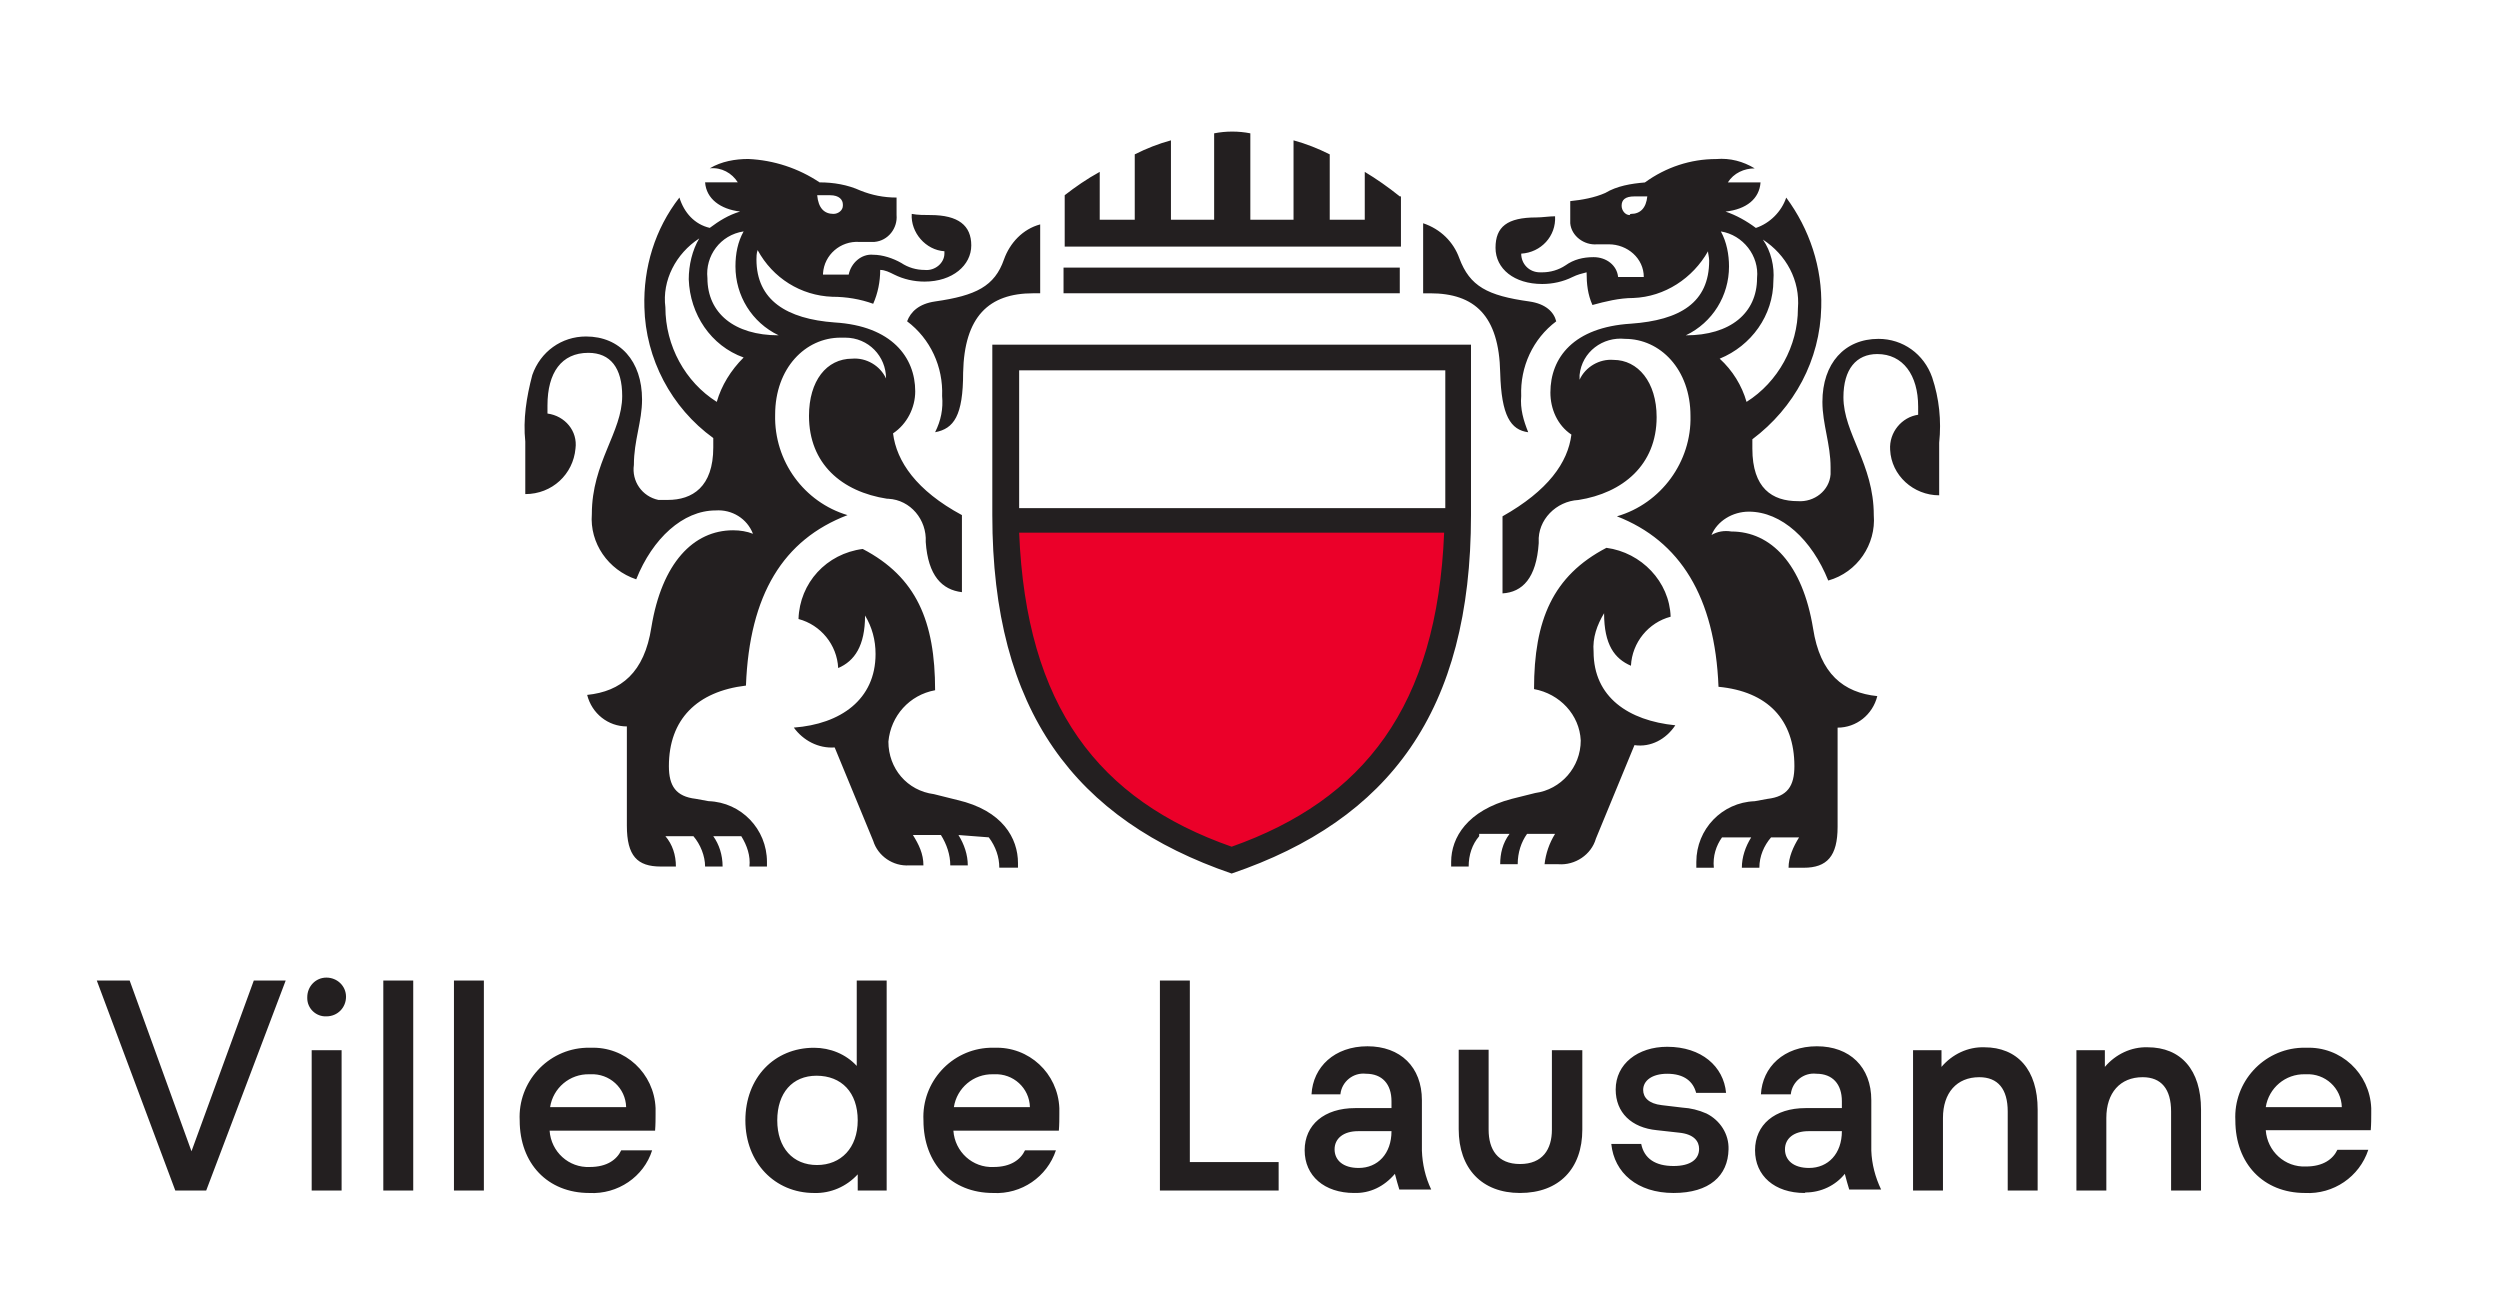 <?xml version="1.0" encoding="UTF-8" standalone="no"?>
<!-- Created with Inkscape (http://www.inkscape.org/) -->

<svg
   width="173.119mm"
   height="89.937mm"
   viewBox="0 0 173.119 89.936"
   version="1.1"
   id="svg1"
   xml:space="preserve"
   inkscape:version="1.4.2 (ebf0e94, 2025-05-08)"
   sodipodi:docname="svd_picto_villelausanne.svg"
   xmlns:inkscape="http://www.inkscape.org/namespaces/inkscape"
   xmlns:sodipodi="http://sodipodi.sourceforge.net/DTD/sodipodi-0.dtd"
   xmlns="http://www.w3.org/2000/svg"
   xmlns:svg="http://www.w3.org/2000/svg"><sodipodi:namedview
     id="namedview1"
     pagecolor="#ffffff"
     bordercolor="#000000"
     borderopacity="0.25"
     inkscape:showpageshadow="2"
     inkscape:pageopacity="0.0"
     inkscape:pagecheckerboard="0"
     inkscape:deskcolor="#d1d1d1"
     inkscape:document-units="mm"
     inkscape:zoom="0.72604517"
     inkscape:cx="610.15487"
     inkscape:cy="-194.89145"
     inkscape:window-width="1920"
     inkscape:window-height="1017"
     inkscape:window-x="1912"
     inkscape:window-y="-8"
     inkscape:window-maximized="1"
     inkscape:current-layer="layer1"><inkscape:page
       x="0"
       y="0"
       width="173.119"
       height="89.937"
       id="page2"
       margin="0"
       bleed="0" /></sodipodi:namedview><defs
     id="defs1" /><g
     inkscape:label="Calque 1"
     inkscape:groupmode="layer"
     id="layer1"
     transform="translate(-18.295,-189.133)"><g
       id="g2"><g
         id="g1"
         transform="matrix(0.935,0,0,0.935,202.68,-109.817)"><path
           class="st0"
           d="m -105.985,382.44 c 9.771,-3.459 15.219,-10.376 15.737,-23.26 h -31.475 c 0.519,12.884 5.88,19.802 15.737,23.26 z"
           id="path1"
           sodipodi:nodetypes="cccc" /><path
           class="st1"
           d="m -136.509,333.239 c 1.038,0 2.075,0.173 3.026,0.605 0.865,0.346 1.729,0.519 2.681,0.519 v 1.297 c 0.086,0.951 -0.605,1.902 -1.643,1.989 h -0.346 -0.778 c -1.384,-0.086 -2.594,0.951 -2.681,2.335 v 0.086 h 1.902 c 0.173,-0.865 0.951,-1.556 1.816,-1.47 0.692,0 1.47,0.259 2.075,0.605 0.519,0.346 1.124,0.519 1.729,0.519 0.778,0.086 1.47,-0.519 1.47,-1.211 v -0.173 c -1.384,-0.086 -2.508,-1.384 -2.421,-2.767 0.432,0.086 0.951,0.086 1.384,0.086 2.075,0 3.026,0.778 3.026,2.248 0,1.47 -1.384,2.681 -3.459,2.681 -0.778,0 -1.556,-0.173 -2.248,-0.519 -0.346,-0.173 -0.692,-0.346 -1.038,-0.346 0,0.865 -0.173,1.729 -0.519,2.508 -0.951,-0.346 -1.989,-0.519 -3.026,-0.519 -2.335,-0.086 -4.41,-1.384 -5.534,-3.459 -0.086,0.259 -0.086,0.519 -0.086,0.692 0,3.026 2.248,4.41 5.793,4.669 4.237,0.259 5.966,2.594 5.966,5.102 0,1.211 -0.605,2.421 -1.643,3.113 0.259,2.075 1.729,4.237 5.102,6.053 v 5.707 c -1.47,-0.173 -2.508,-1.211 -2.681,-3.718 0.086,-1.643 -1.124,-3.113 -2.767,-3.199 h -0.086 c -3.372,-0.519 -5.793,-2.594 -5.793,-6.139 0,-2.594 1.297,-4.237 3.199,-4.237 1.038,-0.086 2.075,0.519 2.508,1.47 0,-1.643 -1.297,-3.026 -3.026,-3.026 h -0.346 c -2.594,0 -4.842,2.248 -4.842,5.707 -0.086,3.459 2.162,6.485 5.361,7.436 -4.756,1.816 -7.263,5.88 -7.523,12.625 -3.632,0.432 -5.707,2.508 -5.707,5.966 0,1.47 0.519,2.248 1.989,2.421 l 0.951,0.173 c 2.421,0.086 4.323,2.075 4.323,4.496 v 0.346 h -1.297 c 0.086,-0.778 -0.173,-1.556 -0.605,-2.248 h -2.075 c 0.432,0.605 0.692,1.384 0.692,2.248 h -1.297 c 0,-0.778 -0.346,-1.643 -0.865,-2.248 h -2.075 c 0.519,0.605 0.778,1.384 0.778,2.248 h -1.124 c -1.729,0 -2.508,-0.778 -2.508,-3.026 v -7.35 c -1.384,0 -2.594,-0.951 -2.94,-2.335 2.508,-0.259 4.237,-1.643 4.756,-5.015 0.778,-4.756 3.113,-7.177 6.053,-7.177 0.519,0 1.038,0.086 1.47,0.259 -0.432,-1.124 -1.556,-1.816 -2.767,-1.729 -2.421,0 -4.669,2.075 -5.88,5.102 -2.075,-0.692 -3.459,-2.681 -3.286,-4.842 0,-3.805 2.248,-6.053 2.248,-8.733 0,-2.075 -0.865,-3.199 -2.508,-3.199 -1.989,0 -3.026,1.47 -3.026,3.891 v 0.605 c 1.297,0.173 2.248,1.297 2.075,2.594 -0.173,1.902 -1.729,3.372 -3.718,3.372 v -3.891 c -0.173,-1.643 0.086,-3.286 0.519,-4.929 0.605,-1.729 2.162,-2.853 3.978,-2.853 2.508,0 4.151,1.816 4.151,4.669 0,1.643 -0.605,3.026 -0.605,4.842 -0.173,1.211 0.605,2.335 1.816,2.594 h 0.692 c 1.816,0 3.372,-0.951 3.372,-3.891 v -0.692 c -3.113,-2.248 -5.015,-5.88 -5.102,-9.685 -0.086,-2.94 0.778,-5.793 2.594,-8.128 0.346,1.124 1.124,1.989 2.248,2.248 0.692,-0.519 1.384,-0.951 2.248,-1.211 -1.47,-0.173 -2.508,-0.951 -2.594,-2.162 h 2.421 c -0.432,-0.692 -1.211,-1.124 -2.075,-1.038 0.865,-0.519 1.902,-0.692 2.853,-0.692 1.902,0.086 3.718,0.692 5.275,1.729 z m -7.609,16.256 c 0.346,-1.211 1.038,-2.335 1.989,-3.286 -2.421,-0.865 -3.978,-3.199 -4.064,-5.793 0,-1.038 0.259,-2.162 0.778,-3.026 -1.729,1.124 -2.767,3.113 -2.508,5.102 0,2.853 1.47,5.534 3.805,7.004 z m -0.692,-9.166 c 0,2.594 1.989,4.237 5.275,4.237 -1.989,-0.951 -3.199,-2.94 -3.199,-5.102 0,-0.951 0.173,-1.816 0.605,-2.594 -1.729,0.259 -2.853,1.816 -2.681,3.459 z m 18.591,41.246 c 0.432,0.692 0.692,1.47 0.692,2.248 h -1.297 c 0,-0.778 -0.259,-1.556 -0.692,-2.248 h -2.075 c 0.432,0.692 0.778,1.384 0.778,2.248 h -1.038 c -1.211,0.086 -2.335,-0.692 -2.681,-1.816 l -2.853,-6.918 c -1.211,0.086 -2.335,-0.519 -3.026,-1.47 3.459,-0.259 6.053,-2.075 6.053,-5.448 0,-1.038 -0.259,-1.989 -0.778,-2.853 0,2.248 -0.778,3.372 -1.989,3.891 -0.086,-1.729 -1.297,-3.199 -2.94,-3.632 0.086,-2.681 2.075,-4.842 4.756,-5.188 3.978,2.075 5.361,5.361 5.361,10.463 -1.902,0.346 -3.286,1.902 -3.459,3.805 0,1.989 1.384,3.632 3.372,3.891 l 1.729,0.432 c 3.372,0.778 4.496,2.853 4.496,4.669 v 0.346 h -1.384 c 0,-0.778 -0.259,-1.556 -0.778,-2.248 z m -9.252,-46.002 c 0.346,0 0.692,-0.259 0.692,-0.605 v -0.086 c 0,-0.346 -0.259,-0.692 -0.951,-0.692 h -0.951 c 0.086,0.951 0.519,1.384 1.211,1.384 z m 7.523,6.485 c 3.026,-0.432 4.41,-1.124 5.102,-3.113 0.432,-1.211 1.384,-2.248 2.681,-2.594 v 5.102 h -0.519 c -3.286,0 -5.102,1.729 -5.188,5.88 0,3.199 -0.692,4.151 -2.075,4.41 0.432,-0.865 0.605,-1.729 0.519,-2.681 0.086,-2.162 -0.865,-4.237 -2.594,-5.534 0.259,-0.692 0.865,-1.297 2.075,-1.47 z m 39.689,15.824 c 0,14.527 -6.053,22.569 -17.726,26.546 -11.587,-3.978 -17.726,-12.019 -17.726,-26.546 v -12.625 h 35.452 z m -1.989,-10.722 h -31.475 v 10.203 h 31.561 V 347.161 Z m -15.737,35.28 c 9.771,-3.459 15.219,-10.376 15.737,-23.26 h -31.475 c 0.519,12.884 5.88,19.802 15.737,23.26 z m 12.452,-48.163 c -0.865,-0.692 -1.729,-1.297 -2.594,-1.816 v 3.545 h -2.594 v -4.842 c -0.865,-0.432 -1.729,-0.778 -2.681,-1.038 v 5.88 h -3.199 v -6.399 c -0.865,-0.173 -1.816,-0.173 -2.681,0 v 6.399 h -3.199 v -5.88 c -0.951,0.259 -1.816,0.605 -2.681,1.038 v 4.842 h -2.594 v -3.545 c -0.951,0.519 -1.816,1.124 -2.594,1.729 v 3.805 h 24.903 v -3.718 z m 0,5.275 h -24.903 v 1.902 h 24.903 z m 9.598,2.508 c 1.211,0.173 1.816,0.778 1.989,1.47 -1.729,1.297 -2.681,3.372 -2.594,5.534 -0.086,0.951 0.173,1.816 0.519,2.681 -1.297,-0.173 -1.989,-1.211 -2.075,-4.41 -0.086,-4.237 -1.902,-5.88 -5.188,-5.88 h -0.519 v -5.188 c 1.297,0.432 2.248,1.384 2.681,2.594 0.778,2.075 2.075,2.767 5.188,3.199 z m -3.718,39.603 c -0.519,0.605 -0.778,1.384 -0.778,2.248 h -1.297 v -0.346 c 0,-1.816 1.211,-3.805 4.496,-4.669 l 1.729,-0.432 c 1.902,-0.259 3.372,-1.902 3.372,-3.891 -0.086,-1.902 -1.556,-3.459 -3.459,-3.805 0,-5.102 1.384,-8.388 5.361,-10.463 2.594,0.346 4.669,2.508 4.756,5.102 -1.643,0.432 -2.853,1.902 -2.94,3.632 -1.211,-0.519 -1.989,-1.556 -1.989,-3.891 -0.519,0.865 -0.865,1.816 -0.778,2.853 0,3.372 2.594,5.102 6.053,5.448 -0.692,1.038 -1.816,1.643 -3.026,1.47 l -2.853,6.918 c -0.346,1.211 -1.556,1.989 -2.767,1.902 h -1.038 c 0.086,-0.778 0.346,-1.556 0.778,-2.248 h -2.075 c -0.432,0.605 -0.692,1.384 -0.692,2.248 h -1.297 c 0,-0.778 0.173,-1.556 0.692,-2.248 h -2.248 z m 12.279,-48.423 c 1.556,-1.124 3.372,-1.729 5.275,-1.729 1.038,-0.086 1.989,0.173 2.853,0.692 -0.778,0 -1.556,0.346 -1.989,1.038 h 2.421 c -0.086,1.211 -1.038,1.989 -2.594,2.162 0.778,0.259 1.556,0.692 2.248,1.211 1.038,-0.346 1.902,-1.211 2.248,-2.248 1.729,2.335 2.681,5.188 2.594,8.128 -0.086,3.891 -1.989,7.436 -5.102,9.771 v 0.692 c 0,2.94 1.47,3.891 3.372,3.891 1.211,0.086 2.335,-0.778 2.421,-1.989 v -0.519 c 0,-1.729 -0.605,-3.199 -0.605,-4.842 0,-2.853 1.643,-4.669 4.151,-4.669 1.816,0 3.372,1.124 3.978,2.853 0.519,1.556 0.692,3.199 0.519,4.842 v 3.891 c -1.902,0 -3.545,-1.47 -3.632,-3.372 -0.086,-1.297 0.865,-2.421 2.075,-2.594 v -0.605 c 0,-2.335 -1.124,-3.891 -3.026,-3.891 -1.556,0 -2.508,1.124 -2.508,3.199 0,2.681 2.248,4.929 2.248,8.733 0.173,2.162 -1.211,4.237 -3.372,4.842 -1.211,-3.026 -3.459,-5.102 -5.88,-5.102 -1.211,0 -2.335,0.692 -2.767,1.729 0.432,-0.259 0.951,-0.346 1.47,-0.259 2.94,0 5.275,2.421 6.053,7.177 0.519,3.372 2.248,4.756 4.756,5.015 -0.346,1.384 -1.556,2.335 -2.94,2.335 v 7.35 c 0,2.162 -0.778,3.026 -2.508,3.026 h -1.124 c 0,-0.778 0.346,-1.556 0.778,-2.248 h -2.075 c -0.519,0.605 -0.865,1.384 -0.865,2.248 h -1.297 c 0,-0.778 0.259,-1.556 0.692,-2.248 h -2.162 c -0.432,0.605 -0.692,1.384 -0.605,2.248 h -1.297 v -0.432 c 0,-2.421 1.902,-4.41 4.323,-4.496 l 0.951,-0.173 c 1.47,-0.173 1.989,-0.951 1.989,-2.421 0,-3.459 -1.989,-5.534 -5.621,-5.88 -0.259,-6.658 -2.853,-10.809 -7.523,-12.625 3.286,-0.951 5.534,-4.064 5.448,-7.436 0,-3.459 -2.248,-5.707 -4.842,-5.707 -1.643,-0.173 -3.199,0.951 -3.372,2.681 v 0.346 c 0.432,-0.951 1.47,-1.556 2.508,-1.47 1.816,0 3.199,1.643 3.199,4.237 0,3.545 -2.508,5.621 -5.793,6.139 -1.643,0.086 -3.026,1.47 -2.94,3.113 v 0.086 c -0.173,2.594 -1.211,3.632 -2.681,3.718 v -5.707 c 3.372,-1.902 4.842,-3.978 5.102,-6.053 -1.038,-0.692 -1.556,-1.902 -1.556,-3.113 0,-2.594 1.729,-4.842 5.966,-5.102 3.632,-0.259 5.793,-1.556 5.793,-4.669 0,-0.259 -0.086,-0.519 -0.086,-0.692 -1.124,1.989 -3.199,3.372 -5.534,3.459 -1.038,0 -2.075,0.259 -3.026,0.519 -0.346,-0.778 -0.432,-1.556 -0.432,-2.421 -0.346,0.086 -0.692,0.173 -1.038,0.346 -0.692,0.346 -1.47,0.519 -2.248,0.519 -2.075,0 -3.459,-1.124 -3.459,-2.681 0,-1.556 0.865,-2.248 3.026,-2.248 0.432,0 0.951,-0.086 1.384,-0.086 0.086,1.47 -1.038,2.681 -2.508,2.767 0,0.778 0.605,1.384 1.384,1.384 h 0.173 c 0.605,0 1.211,-0.173 1.729,-0.519 0.605,-0.432 1.297,-0.605 2.075,-0.605 0.951,0 1.729,0.605 1.816,1.47 h 1.902 c 0,-1.384 -1.211,-2.421 -2.594,-2.421 h -0.086 -0.778 c -0.951,0.086 -1.902,-0.605 -1.989,-1.556 v -0.346 -1.297 c 0.865,-0.086 1.816,-0.259 2.594,-0.605 0.865,-0.519 1.902,-0.692 2.94,-0.778 z m -1.038,2.335 c 0.692,0 1.124,-0.432 1.211,-1.297 h -0.951 c -0.692,0 -0.951,0.259 -0.951,0.692 0,0.346 0.259,0.692 0.605,0.692 0,-0.086 0.086,-0.086 0.086,-0.086 z m 9.339,4.756 c 0.173,-1.643 -1.038,-3.199 -2.681,-3.459 0.432,0.778 0.605,1.729 0.605,2.594 0,2.162 -1.211,4.151 -3.199,5.102 3.286,0 5.275,-1.643 5.275,-4.237 z m -0.778,9.166 c 2.335,-1.47 3.805,-4.151 3.805,-6.918 0.173,-2.075 -0.865,-3.978 -2.594,-5.102 0.605,0.865 0.865,1.989 0.778,3.026 0,2.594 -1.643,4.842 -3.978,5.793 0.951,0.865 1.643,1.989 1.989,3.199 z"
           id="path2"
           style="stroke-width:0.865"
           sodipodi:nodetypes="sccccccccccccsccssssccccscsccccccsccsscccsccscccccccccsscccsccccssscccccssccssccccccccccsccccccccsccccccccccccsccccccccsccccsssscssscccsccccsscsccsccccccccccccccccccccccccccccccccccccccccccscccccccscccccccccccccccccccccscccccccccsccssscccccsssccscccccsscccccccccsccscccccccsccccccscsccccssssccsscsccsccccccssscssccsccscccccccc" /></g><path
         class="st1"
         d="M 32.574,271.574 H 30.434 l -5.436,-14.541 h 2.276 l 4.281,11.823 4.315,-11.823 h 2.208 z m 8.323,-12.061 c -0.713,0.034 -1.325,-0.544 -1.325,-1.257 v -0.068 c 0,-0.747 0.578,-1.359 1.325,-1.359 0.747,0 1.359,0.578 1.359,1.325 0,0.747 -0.578,1.359 -1.359,1.359 0.034,0 0.034,0 0,0 z m 1.053,12.061 h -2.072 v -9.716 h 2.072 z m 4.96,0 h -2.072 v -14.541 h 2.072 z m 4.892,0 h -2.072 v -14.541 h 2.072 z m 7.304,0.17 c -2.888,0 -4.824,-2.038 -4.824,-5.028 -0.136,-2.65 1.936,-4.926 4.586,-5.028 h 0.306 c 2.412,-0.102 4.417,1.767 4.518,4.179 v 0.442 c 0,0.238 0,0.713 -0.034,1.121 h -7.304 c 0.102,1.461 1.325,2.582 2.786,2.514 1.189,0 1.869,-0.51 2.174,-1.155 h 2.14 c -0.578,1.835 -2.378,3.058 -4.349,2.956 z m 2.548,-5.945 c -0.034,-1.325 -1.155,-2.344 -2.48,-2.276 h -0.068 c -1.359,-0.034 -2.514,0.951 -2.718,2.276 z m 13.012,5.945 c -2.718,0 -4.756,-2.106 -4.756,-5.028 0,-2.956 2.004,-5.028 4.756,-5.028 1.121,0 2.208,0.442 2.956,1.257 v -5.911 h 2.072 v 14.541 h -2.004 v -1.121 c -0.781,0.849 -1.869,1.325 -3.024,1.291 z m 0.17,-8.12 c -1.665,0 -2.718,1.189 -2.718,3.092 0,1.903 1.087,3.092 2.752,3.092 1.665,0 2.82,-1.189 2.82,-3.092 0,-1.936 -1.121,-3.092 -2.854,-3.092 z m 12.23,8.12 c -2.888,0 -4.824,-2.038 -4.824,-5.028 -0.136,-2.65 1.936,-4.926 4.586,-5.028 h 0.306 c 2.412,-0.102 4.417,1.767 4.518,4.179 v 0.442 c 0,0.238 0,0.713 -0.034,1.121 H 84.315 c 0.102,1.461 1.325,2.582 2.786,2.514 1.189,0 1.869,-0.51 2.174,-1.155 h 2.14 c -0.612,1.835 -2.378,3.058 -4.349,2.956 z m 2.548,-5.945 c -0.034,-1.325 -1.155,-2.344 -2.48,-2.276 h -0.068 c -1.359,-0.034 -2.514,0.951 -2.718,2.276 z m 17.224,5.775 h -8.222 v -14.541 h 2.072 v 12.57 h 6.149 z m 5.232,0.17 c -2.072,0 -3.431,-1.189 -3.431,-2.956 0,-1.767 1.359,-2.922 3.499,-2.922 h 2.514 v -0.476 c 0,-1.189 -0.645,-1.903 -1.767,-1.903 -0.883,-0.102 -1.665,0.544 -1.767,1.393 v 0.034 h -2.004 c 0.102,-1.903 1.597,-3.329 3.873,-3.329 2.276,0 3.771,1.427 3.771,3.737 v 3.499 c 0.034,0.917 0.238,1.835 0.645,2.684 h -2.208 c -0.102,-0.306 -0.204,-0.713 -0.306,-1.087 -0.747,0.883 -1.733,1.359 -2.82,1.325 z m 0.272,-4.281 c -1.019,0 -1.631,0.51 -1.631,1.257 0,0.747 0.578,1.291 1.665,1.291 1.325,0 2.276,-0.985 2.276,-2.548 z m 11.211,4.281 c -2.65,0 -4.247,-1.699 -4.247,-4.417 v -5.504 h 2.072 v 5.538 c 0,1.359 0.612,2.378 2.174,2.378 1.563,0 2.208,-1.019 2.208,-2.378 v -5.504 h 2.106 v 5.504 c 0,2.684 -1.597,4.383 -4.315,4.383 z m 10.634,0 c -2.514,0 -4.111,-1.393 -4.315,-3.397 h 2.072 c 0.204,1.019 0.985,1.529 2.242,1.529 1.189,0 1.767,-0.476 1.767,-1.189 0,-0.51 -0.34,-1.019 -1.393,-1.121 l -1.529,-0.17 c -1.767,-0.17 -2.854,-1.223 -2.854,-2.82 0,-1.767 1.529,-2.956 3.567,-2.956 2.378,0 3.907,1.359 4.077,3.193 h -2.072 c -0.204,-0.781 -0.815,-1.325 -2.004,-1.325 -1.053,0 -1.665,0.476 -1.665,1.121 0,0.51 0.374,0.951 1.291,1.053 l 1.427,0.17 c 0.578,0.034 1.121,0.17 1.665,0.408 0.951,0.476 1.563,1.427 1.529,2.48 -0.034,1.835 -1.325,3.024 -3.805,3.024 z m 9.071,0 c -2.072,0 -3.431,-1.189 -3.431,-2.956 0,-1.767 1.359,-2.922 3.499,-2.922 h 2.514 v -0.476 c 0,-1.189 -0.646,-1.903 -1.767,-1.903 -0.883,-0.102 -1.665,0.544 -1.767,1.393 v 0.034 h -2.072 c 0.102,-1.903 1.597,-3.329 3.873,-3.329 2.276,0 3.771,1.427 3.771,3.737 v 3.499 c 0.034,0.917 0.272,1.835 0.679,2.684 h -2.208 c -0.102,-0.306 -0.204,-0.713 -0.306,-1.087 -0.645,0.815 -1.665,1.291 -2.718,1.291 z m 0.272,-4.281 c -1.019,0 -1.631,0.51 -1.631,1.257 0,0.747 0.578,1.291 1.665,1.291 1.325,0 2.276,-0.985 2.276,-2.548 z m 15.866,4.111 h -2.072 v -5.47 c 0,-1.563 -0.679,-2.378 -1.97,-2.378 -1.563,0 -2.514,1.087 -2.514,2.82 v 5.028 h -2.072 v -9.716 h 1.97 v 1.155 c 0.747,-0.883 1.835,-1.393 2.956,-1.359 2.31,0 3.703,1.563 3.703,4.315 z m 11.313,0 h -2.072 v -5.47 c 0,-1.563 -0.679,-2.378 -1.97,-2.378 -1.563,0 -2.514,1.087 -2.514,2.82 v 5.028 h -2.072 v -9.716 h 1.97 v 1.155 c 0.747,-0.883 1.835,-1.393 2.956,-1.359 2.31,0 3.703,1.563 3.703,4.315 z m 7.202,0.17 c -2.888,0 -4.824,-2.038 -4.824,-5.028 -0.136,-2.65 1.936,-4.926 4.586,-5.028 h 0.306 c 2.412,-0.102 4.417,1.767 4.518,4.179 v 0.408 c 0,0.238 0,0.713 -0.034,1.121 h -7.27 c 0.102,1.461 1.325,2.582 2.786,2.514 1.189,0 1.869,-0.51 2.174,-1.155 h 2.14 c -0.612,1.869 -2.412,3.092 -4.383,2.99 z m 2.548,-5.945 c -0.034,-1.325 -1.155,-2.344 -2.48,-2.276 h -0.068 c -1.359,-0.034 -2.514,0.951 -2.718,2.276 z"
         id="path2-6"
         style="fill:#231f20;fill-opacity:1;stroke-width:0.34"
         sodipodi:nodetypes="cccccccccssssccccccccccccccccccccccsccccccccccccsscccccccssssssccccscccccssccccccccccccssscsccccssccccssssscsssccsssccsssccssccssccssccccscsscsccccssccccccssscsccsssccccccscccsssccccccscsccccscccccssccccc" /></g></g><style
     type="text/css"
     id="style1">
	.st0{fill:#EB0029;stroke:#EB0029;stroke-width:0.297;stroke-miterlimit:10;}
	.st1{fill:#231F20;}
</style></svg>
